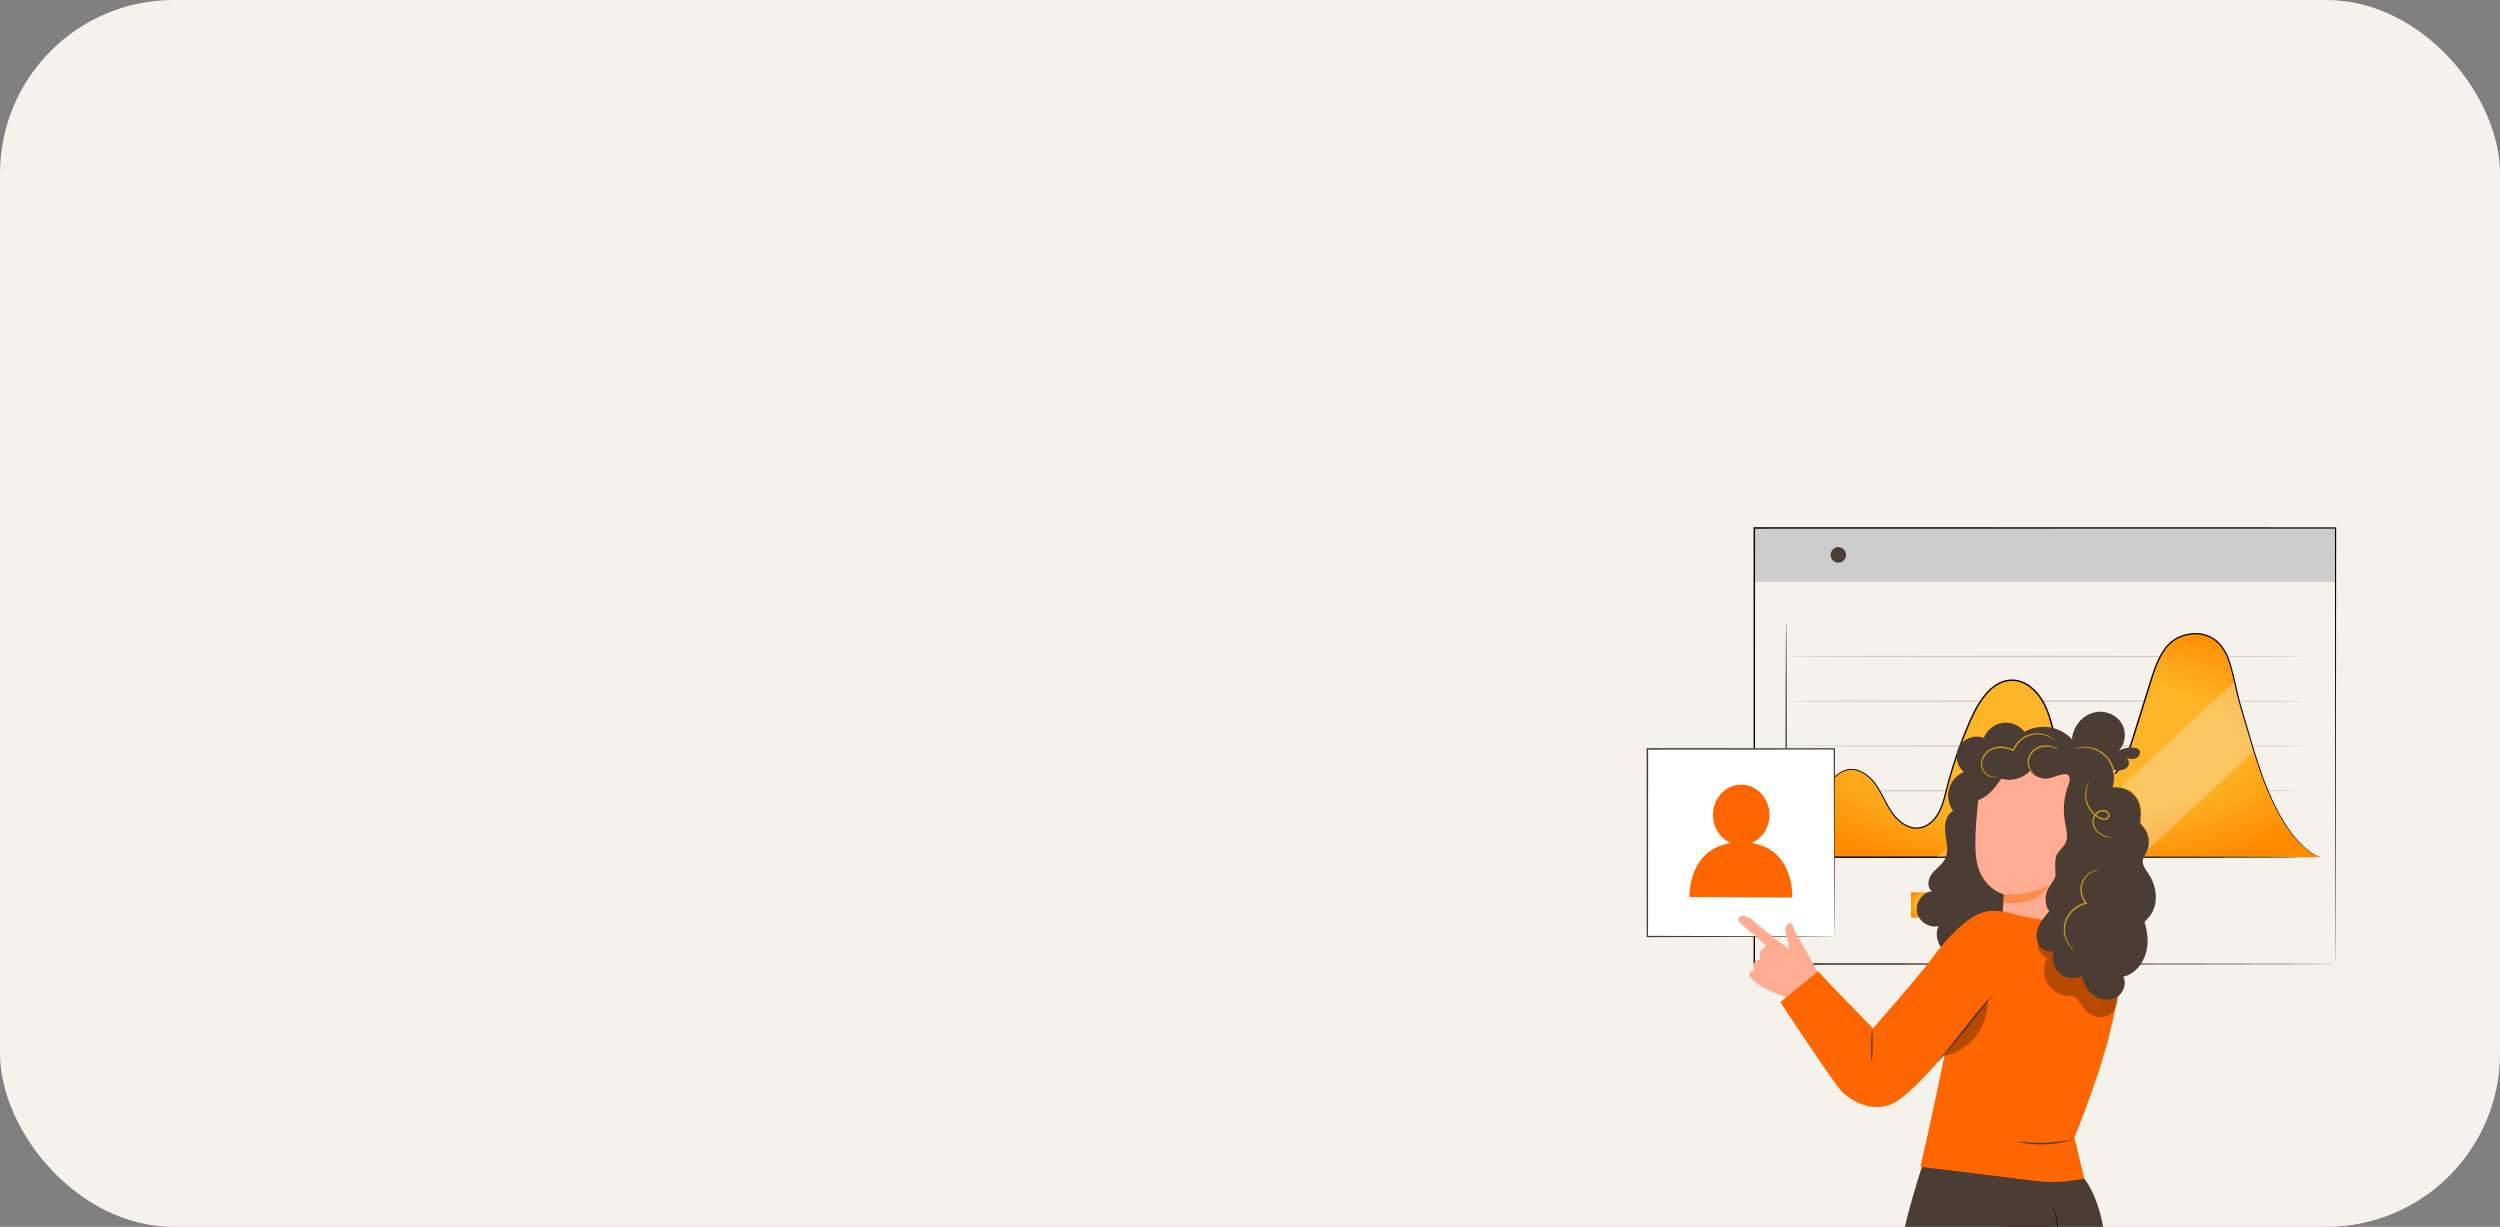 <?xml version="1.0" encoding="UTF-8"?> <svg xmlns="http://www.w3.org/2000/svg" width="216" height="106" viewBox="0 0 216 106" fill="none"><rect x="0" y="0" width="216" height="106" fill="#808080" stroke="none"/><g clip-path="url(#clip0_3696_12415)"><rect width="216" height="106" rx="15" fill="#F5F1EB"></rect><path d="M201.792 45.614H151.573V83.289H201.792V45.614Z" fill="#F5F1EB"></path><path d="M201.792 45.614H151.573V50.271H201.792V45.614Z" fill="#CCCCCC"></path><path d="M158.831 48.614C159.201 48.614 159.5 48.313 159.5 47.943C159.5 47.572 159.201 47.272 158.831 47.272C158.462 47.272 158.163 47.572 158.163 47.943C158.163 48.313 158.462 48.614 158.831 48.614Z" fill="#4B3D33"></path><path d="M201.792 83.29C201.792 83.29 201.788 83.053 201.786 82.6C201.785 82.147 201.783 81.476 201.78 80.6C201.777 78.847 201.772 76.275 201.766 72.99C201.76 66.425 201.75 57.013 201.738 45.614L201.792 45.668C187.631 45.672 170.287 45.676 151.577 45.68H151.573L151.638 45.614C151.636 59.154 151.634 71.98 151.632 83.29L151.573 83.23C166.444 83.242 178.991 83.253 187.823 83.26C192.242 83.266 195.731 83.272 198.118 83.276C199.31 83.279 200.227 83.281 200.848 83.283C201.157 83.284 201.392 83.285 201.551 83.286C201.71 83.287 201.792 83.29 201.792 83.29C201.792 83.29 201.714 83.292 201.558 83.293C201.4 83.294 201.168 83.295 200.862 83.297C200.244 83.298 199.331 83.301 198.143 83.304C195.759 83.307 192.275 83.313 187.861 83.32C179.02 83.327 166.459 83.337 151.573 83.349H151.513V83.29C151.511 71.98 151.509 59.154 151.507 45.614V45.548H151.573H151.577C170.287 45.553 187.63 45.557 201.792 45.56H201.846V45.614C201.834 57.027 201.825 66.451 201.818 73.024C201.812 76.303 201.807 78.871 201.804 80.622C201.801 81.493 201.799 82.161 201.798 82.612C201.796 83.061 201.792 83.29 201.792 83.29Z" fill="#0E0600"></path><path d="M199.026 68.319C199.026 68.356 189.032 68.385 176.706 68.385C164.376 68.385 154.385 68.356 154.385 68.319C154.385 68.283 164.376 68.254 176.706 68.254C189.032 68.254 199.026 68.283 199.026 68.319Z" fill="#CCCCCC"></path><path d="M199.026 64.452C199.026 64.488 189.032 64.517 176.706 64.517C164.376 64.517 154.385 64.488 154.385 64.452C154.385 64.415 164.376 64.386 176.706 64.386C189.032 64.386 199.026 64.416 199.026 64.452Z" fill="#CCCCCC"></path><path d="M199.026 60.584C199.026 60.62 189.032 60.65 176.706 60.65C164.376 60.65 154.385 60.62 154.385 60.584C154.385 60.547 164.376 60.518 176.706 60.518C189.032 60.518 199.026 60.547 199.026 60.584Z" fill="#CCCCCC"></path><path d="M199.026 56.716C199.026 56.753 189.032 56.782 176.706 56.782C164.376 56.782 154.385 56.753 154.385 56.716C154.385 56.68 164.376 56.651 176.706 56.651C189.032 56.651 199.026 56.68 199.026 56.716Z" fill="#CCCCCC"></path><path d="M195.889 68.175C195.019 66.068 194.422 63.766 193.755 61.583C193.174 59.683 193.12 58.795 192.622 57.191C191.837 54.663 189.759 54.383 188.248 55.068C186.902 55.679 186.321 57.267 185.875 58.696C185.34 60.405 184.806 62.114 184.272 63.823C184.019 64.633 183.76 65.455 183.294 66.161C182.829 66.866 182.12 67.452 181.292 67.561C179.927 67.742 178.705 66.595 178.121 65.326C177.537 64.058 177.376 62.628 176.854 61.332C176.332 60.035 175.258 58.792 173.882 58.767C172.187 58.736 171.036 60.471 170.331 62.04C169.444 64.015 168.728 66.069 168.194 68.171C168.012 68.888 167.847 69.621 167.484 70.262C167.122 70.903 166.52 71.451 165.798 71.54C164.868 71.654 164.004 70.989 163.462 70.21C162.921 69.432 162.589 68.517 162.034 67.748C161.48 66.979 160.588 66.34 159.664 66.502C158.834 66.647 158.241 67.377 157.75 68.073C156.425 69.953 155.275 71.962 154.322 74.062H200.496C198.37 73.327 196.759 70.282 195.889 68.175Z" fill="url(#paint0_radial_3696_12415)"></path><path d="M167.295 77.097H165.114V79.285H167.295V77.097Z" fill="url(#paint1_radial_3696_12415)"></path><path d="M180.932 78.191H169.561C169.422 78.191 169.31 78.078 169.31 77.939C169.31 77.8 169.422 77.688 169.561 77.688H180.932C181.071 77.688 181.183 77.8 181.183 77.939C181.183 78.078 181.071 78.191 180.932 78.191Z" fill="#0E0600"></path><path d="M198.493 74.062C198.493 74.062 198.437 74.066 198.327 74.069C198.213 74.07 198.051 74.073 197.84 74.075C197.406 74.078 196.776 74.082 195.965 74.088C194.332 74.093 191.977 74.1 189.069 74.109C183.243 74.114 175.202 74.12 166.321 74.128C162.071 74.126 158.014 74.125 154.321 74.123H154.26V74.062C154.27 68.125 154.278 63.064 154.284 59.483C154.291 57.698 154.298 56.281 154.302 55.307C154.306 54.825 154.309 54.453 154.311 54.196C154.313 54.073 154.315 53.979 154.316 53.91C154.318 53.846 154.321 53.814 154.321 53.814C154.321 53.814 154.325 53.846 154.326 53.91C154.328 53.979 154.329 54.073 154.331 54.196C154.334 54.453 154.337 54.825 154.341 55.307C154.345 56.281 154.351 57.698 154.358 59.483C154.364 63.064 154.372 68.125 154.382 74.062L154.321 74.001C158.014 73.999 162.071 73.998 166.321 73.996C175.202 74.003 183.243 74.01 189.069 74.015C191.977 74.024 194.332 74.031 195.964 74.036C196.775 74.041 197.406 74.046 197.839 74.048C198.05 74.051 198.213 74.053 198.327 74.055C198.437 74.058 198.493 74.062 198.493 74.062Z" fill="#0E0600"></path><g opacity="0.3"><path d="M193.07 58.89L176.682 74.062H184.876L194.742 64.896L193.07 58.89Z" fill="#F5F1EB"></path></g><g opacity="0.3"><path d="M178.633 66.186L169.617 74.062H167.295L177.942 64.899L178.87 66.476" fill="#F5F1EB"></path></g><path d="M154.322 74.062C154.322 74.062 154.772 72.94 155.838 71.036C156.376 70.088 157.069 68.947 157.983 67.694C158.219 67.387 158.486 67.078 158.825 66.831C159.16 66.582 159.589 66.416 160.04 66.438C160.49 66.458 160.929 66.651 161.303 66.932C161.679 67.212 161.999 67.583 162.259 67.998C162.792 68.819 163.132 69.812 163.837 70.598C164.192 70.979 164.636 71.314 165.16 71.445C165.42 71.508 165.697 71.517 165.962 71.455C166.227 71.394 166.479 71.267 166.7 71.097C167.148 70.756 167.47 70.26 167.682 69.716C167.9 69.171 168.027 68.583 168.181 67.991C168.486 66.807 168.859 65.603 169.305 64.392C169.528 63.787 169.77 63.18 170.03 62.573C170.289 61.966 170.567 61.352 170.926 60.776C171.286 60.203 171.713 59.646 172.284 59.236C172.568 59.034 172.885 58.865 173.231 58.779C173.577 58.696 173.941 58.68 174.294 58.748C175.005 58.885 175.618 59.341 176.077 59.892C176.542 60.445 176.871 61.111 177.096 61.802C177.328 62.493 177.488 63.207 177.688 63.911C177.891 64.611 178.126 65.317 178.533 65.928C178.937 66.534 179.481 67.066 180.147 67.337C180.807 67.617 181.581 67.551 182.18 67.171C182.789 66.803 183.235 66.221 183.546 65.591C183.86 64.958 184.061 64.28 184.271 63.611C184.69 62.273 185.102 60.958 185.505 59.671C185.709 59.028 185.895 58.387 186.123 57.764C186.35 57.142 186.628 56.538 187.02 56.014C187.216 55.753 187.442 55.514 187.704 55.323C187.964 55.128 188.258 54.988 188.557 54.883C188.858 54.779 189.171 54.721 189.484 54.696C189.798 54.677 190.111 54.708 190.414 54.774C191.015 54.93 191.56 55.274 191.932 55.748C192.317 56.214 192.551 56.77 192.718 57.319C193.056 58.42 193.24 59.516 193.512 60.541C193.644 61.056 193.798 61.552 193.945 62.041C194.088 62.531 194.229 63.009 194.367 63.477C194.91 65.348 195.435 67.032 196.047 68.453C196.654 69.874 197.309 71.042 197.958 71.914C198.603 72.789 199.242 73.359 199.722 73.666C199.967 73.811 200.157 73.919 200.295 73.97C200.429 74.028 200.497 74.061 200.497 74.061C200.497 74.061 200.426 74.037 200.29 73.982C200.149 73.935 199.957 73.831 199.708 73.689C199.22 73.386 198.571 72.819 197.918 71.944C197.259 71.073 196.595 69.904 195.98 68.482C195.36 67.059 194.827 65.373 194.278 63.503C194.139 63.036 193.997 62.558 193.852 62.069C193.704 61.582 193.548 61.083 193.414 60.567C193.138 59.536 192.952 58.443 192.614 57.351C192.447 56.808 192.218 56.27 191.846 55.82C191.485 55.362 190.963 55.036 190.387 54.886C190.095 54.823 189.794 54.793 189.491 54.813C189.189 54.838 188.887 54.894 188.596 54.995C188.009 55.188 187.489 55.571 187.116 56.087C186.736 56.596 186.463 57.19 186.238 57.806C186.013 58.422 185.828 59.065 185.624 59.708C185.222 60.995 184.811 62.31 184.394 63.649C184.184 64.317 183.982 65.002 183.661 65.649C183.345 66.292 182.883 66.898 182.247 67.282C181.931 67.472 181.572 67.608 181.198 67.632C180.824 67.665 180.444 67.599 180.097 67.458C179.399 67.172 178.839 66.623 178.424 66C178.004 65.369 177.766 64.651 177.562 63.946C177.36 63.238 177.201 62.526 176.973 61.843C176.751 61.16 176.43 60.514 175.977 59.974C175.531 59.438 174.942 59.003 174.269 58.874C173.936 58.81 173.59 58.824 173.263 58.903C172.935 58.984 172.632 59.144 172.358 59.339C171.808 59.733 171.388 60.278 171.033 60.841C170.678 61.41 170.403 62.015 170.144 62.621C169.884 63.226 169.642 63.83 169.419 64.434C168.973 65.64 168.6 66.839 168.294 68.019C168.139 68.607 168.01 69.2 167.787 69.757C167.569 70.312 167.234 70.829 166.766 71.183C166.535 71.36 166.268 71.495 165.986 71.559C165.704 71.625 165.41 71.614 165.136 71.547C164.583 71.406 164.126 71.058 163.763 70.666C163.041 69.854 162.706 68.858 162.182 68.047C161.926 67.637 161.616 67.276 161.25 67.002C160.888 66.727 160.465 66.541 160.037 66.521C159.607 66.498 159.198 66.654 158.871 66.893C158.541 67.132 158.277 67.435 158.041 67.738C157.126 68.981 156.427 70.119 155.883 71.061C155.341 72.005 154.96 72.76 154.706 73.274C154.582 73.53 154.487 73.726 154.422 73.862C154.357 73.995 154.322 74.062 154.322 74.062Z" fill="#0E0600"></path><path d="M158.488 64.703H142.334V80.915H158.488V64.703Z" fill="white"></path><path d="M158.488 80.915C158.488 80.915 158.486 80.887 158.485 80.837C158.484 80.782 158.483 80.707 158.482 80.611C158.48 80.409 158.478 80.117 158.475 79.737C158.472 78.971 158.466 77.855 158.46 76.437C158.453 73.6 158.443 69.555 158.431 64.703L158.488 64.76C153.792 64.762 148.249 64.765 142.335 64.769H142.334L142.399 64.703C142.396 70.639 142.393 76.202 142.391 80.915L142.334 80.858C147.169 80.87 151.2 80.88 154.027 80.887C155.44 80.893 156.551 80.898 157.315 80.902C157.693 80.904 157.984 80.907 158.185 80.908C158.281 80.91 158.355 80.911 158.41 80.912C158.461 80.913 158.488 80.915 158.488 80.915C158.489 80.916 158.465 80.917 158.416 80.918C158.363 80.919 158.291 80.92 158.198 80.921C157.999 80.923 157.712 80.925 157.339 80.928C156.578 80.932 155.471 80.936 154.063 80.943C151.227 80.95 147.184 80.96 142.334 80.972L142.277 80.972V80.915C142.275 76.203 142.272 70.639 142.269 64.703V64.638H142.334H142.336C148.25 64.641 153.792 64.644 158.488 64.646H158.545L158.545 64.703C158.533 69.57 158.523 73.628 158.516 76.474C158.51 77.886 158.505 78.998 158.501 79.761C158.498 80.136 158.496 80.424 158.495 80.624C158.493 80.717 158.492 80.79 158.491 80.843C158.49 80.892 158.489 80.916 158.488 80.915Z" fill="#4B3D33"></path><path d="M151.331 72.835C152.235 72.454 152.877 71.519 152.883 70.417C152.888 68.974 151.8 67.798 150.451 67.792C149.103 67.786 148.005 68.951 147.999 70.394C147.994 71.507 148.641 72.453 149.555 72.835C145.797 73.403 145.967 77.502 145.967 77.502L154.854 77.543C154.853 77.543 155.056 73.399 151.331 72.835Z" fill="#FF6600"></path><path d="M184.819 64.793C184.718 64.667 184.548 64.624 184.388 64.605C183.928 64.552 183.453 64.644 183.046 64.866C183.655 64.271 183.755 63.241 183.317 62.51C182.879 61.779 181.967 61.386 181.127 61.514C180.287 61.642 179.552 62.258 179.222 63.044C178.891 63.83 178.952 64.757 179.33 65.522L180.73 65.891C181.375 66.332 182.154 66.573 182.935 66.571C183.248 66.57 183.591 66.517 183.803 66.285C184.014 66.052 183.979 65.596 183.68 65.501C183.968 65.565 184.279 65.628 184.552 65.513C184.825 65.397 185.005 65.024 184.819 64.793Z" fill="#4B3D33"></path><path d="M177.551 62.946C176.685 62.677 175.711 62.778 174.917 63.219C174.476 62.649 173.716 62.346 173.005 62.455C172.294 62.564 171.659 63.081 171.408 63.758C170.651 63.451 169.695 63.777 169.281 64.482C168.867 65.187 169.046 66.184 169.68 66.7C169.062 66.958 168.574 67.512 168.397 68.16C168.219 68.808 168.355 69.535 168.755 70.073C168.093 70.395 167.98 71.295 168.078 72.027C168.175 72.759 168.385 73.543 168.058 74.205C167.806 74.716 167.285 75.032 166.929 75.476C166.572 75.921 166.448 76.686 166.93 76.987C166.108 77.098 165.473 77.977 165.624 78.796C165.774 79.615 166.679 80.208 167.487 80.018C167.217 80.594 167.333 81.304 167.687 81.832C168.041 82.361 168.602 82.722 169.198 82.938C170.914 83.561 172.994 82.973 174.132 81.541L179.571 64.664C179.165 63.85 178.418 63.215 177.551 62.946Z" fill="#4B3D33"></path><path d="M180.138 67.622L180.211 66.712L174.817 65.341C173.146 65.06 171.225 66.643 171.017 68.331C170.786 70.206 170.578 72.505 170.716 73.923C170.993 76.774 173.129 77.264 173.129 77.264L172.972 80.068L179.192 80.523L180.138 67.622Z" fill="#FFAC92"></path><g opacity="0.5"><path d="M173.129 77.271C173.129 77.271 175.112 77.508 177.055 76.49C177.055 76.49 175.986 78.41 173.089 77.976L173.129 77.271Z" fill="#FF6600"></path></g><path d="M171.028 66.299C171.662 65.466 172.583 64.855 173.597 64.597L178.154 65.172L178.542 65.165C178.627 64.877 179.111 64.726 179.111 64.726C179.54 64.397 181.023 64.379 182.056 65.463C182.429 65.854 182.694 66.838 182.703 67.379C182.706 67.584 182.487 67.865 182.658 67.978C182.718 68.017 183.211 68.007 183.28 68.022C184.439 68.277 185.164 69.308 184.954 70.85C184.943 70.928 184.916 71.005 184.929 71.083C184.949 71.205 185.047 71.296 185.132 71.386C185.684 71.972 185.817 72.915 185.451 73.632C185.338 73.853 185.181 74.06 185.141 74.306C185.071 74.746 185.391 75.138 185.639 75.507C186.383 76.615 186.542 78.225 185.67 79.233C185.457 79.478 185.184 79.697 185.104 80.011C185.066 80.165 185.078 80.327 185.079 80.486C185.085 81.29 184.662 82.191 183.878 82.36C183.443 82.454 182.915 82.331 182.605 82.652C182.471 82.792 182.414 82.987 182.328 83.162C182 83.828 181.161 84.19 180.454 83.971C179.747 83.753 179.512 80.874 179.615 80.138C178.758 79.826 178.125 79.77 178.165 78.857C178.165 78.857 178.297 77.284 178.043 76.519C177.79 75.753 178.298 74.123 178.588 73.331C178.878 72.54 178.533 70.697 178.455 69.964C178.442 69.836 178.467 69.614 178.516 69.337L178.515 69.338C178.515 69.337 178.516 69.336 178.516 69.336C178.548 69.158 178.589 68.957 178.638 68.742C178.656 68.542 178.82 67.472 178.817 67.285C178.806 66.592 177.95 66.963 177.295 67.183C177.137 67.237 176.971 67.267 176.805 67.272C176.266 67.287 175.727 67.03 175.397 66.603C174.78 67.263 173.781 67.538 172.914 67.284C172.562 67.777 172.205 68.276 171.736 68.659C171.268 69.043 170.668 69.302 170.068 69.235C170.048 68.186 170.393 67.133 171.028 66.299Z" fill="#4B3D33"></path><path d="M166.095 100.703C166.095 100.703 163.486 108.285 163.396 113.925C163.306 119.565 163.216 128.534 164.386 138.428C165.555 148.321 166.095 152.297 166.095 152.297H172.032C172.032 152.297 172.661 146.102 172.571 140.554C172.481 135.007 172.049 133.25 172.58 127.147C173.111 121.045 173.951 117.379 174.836 115.53C174.836 115.53 177.286 112.607 177.466 108.597C177.646 104.586 176.232 101.14 176.232 101.14L166.095 100.703Z" fill="#4B3D33"></path><path d="M171.37 111.34C171.469 111.644 173.231 124.075 174.516 129.557C175.801 135.04 177.231 136.491 177.481 140.951C177.77 146.081 179.173 152.297 179.173 152.297H185.495C185.495 152.297 184.606 142.815 183.717 135.403C182.828 127.991 181.544 118.853 181.741 116.112C181.939 113.371 182.433 109.985 181.741 106.144C181.05 102.304 179.555 101.291 179.555 101.291L174.192 101.047L171.37 111.34Z" fill="#4B3D33"></path><path d="M177.321 104.23C177.325 104.228 177.358 104.294 177.419 104.423C177.487 104.549 177.551 104.748 177.633 105.007C177.779 105.528 177.876 106.313 177.841 107.279C177.811 108.244 177.651 109.39 177.322 110.624C177.155 111.24 176.936 111.878 176.632 112.506C176.329 113.135 175.908 113.727 175.49 114.325C174.631 115.513 174.206 116.866 173.885 118.087C173.572 119.317 173.405 120.451 173.285 121.404C173.168 122.358 173.098 123.134 173.046 123.67C173.02 123.928 172.999 124.133 172.984 124.286C172.969 124.427 172.958 124.501 172.954 124.5C172.949 124.5 172.951 124.426 172.958 124.284C172.967 124.131 172.979 123.924 172.995 123.665C173.031 123.128 173.087 122.351 173.192 121.393C173.301 120.437 173.459 119.297 173.767 118.057C173.921 117.438 174.115 116.795 174.365 116.146C174.493 115.822 174.637 115.497 174.806 115.179C174.977 114.862 175.173 114.553 175.381 114.249C175.803 113.647 176.216 113.067 176.516 112.448C176.817 111.831 177.035 111.202 177.205 110.591C177.537 109.369 177.706 108.232 177.748 107.275C177.795 106.317 177.713 105.539 177.584 105.02C177.51 104.762 177.455 104.562 177.395 104.434C177.342 104.302 177.316 104.232 177.321 104.23Z" fill="#0E0600"></path><path d="M152.188 85.221C153.279 85.875 155.248 86.487 155.248 86.487L157.454 84.717C157.454 84.717 155.876 81.821 155.367 81.001C155.23 80.779 155.021 80.36 154.956 80.125C154.785 79.508 154.334 79.771 154.251 80.256C154.228 80.393 154.324 80.859 154.389 81.038C154.586 81.584 154.543 81.977 154.543 81.977C154.543 81.977 154.381 81.839 153.985 81.571C153.553 81.279 152.092 80.057 151.475 79.545C150.553 78.781 150.088 79.255 150.209 79.55C150.358 79.918 152.646 81.526 152.564 81.801C152.564 81.801 152.124 82.052 152.062 82.339C151.999 82.625 152.066 82.908 152.066 82.908C152.066 82.908 151.653 82.949 151.543 83.215C151.432 83.481 151.574 83.856 151.574 83.856C151.574 83.856 151.191 83.891 151.147 84.1C151.104 84.308 151.369 84.729 152.188 85.221Z" fill="#FFAC92"></path><path d="M157.086 83.922C157.119 84.022 161.819 88.85 161.819 88.85C161.819 88.85 165.741 84.417 166.935 82.786C168.129 81.155 169.939 79.155 171.498 78.781C173.057 78.406 175.222 79.414 175.222 79.414L172.462 85.111L168.976 89.921C168.976 89.921 165.21 94.668 163.419 95.4C161.628 96.133 159.874 95.081 159.111 94.282C158.348 93.484 153.823 86.581 153.823 86.581L157.086 83.922Z" fill="#FF6600"></path><path d="M183.269 80.661L172.455 78.781C172.455 78.781 169.452 84.086 168.329 89.66C167.205 95.235 165.925 100.805 165.925 100.805L175.914 102.04C176.954 102.168 178.007 102.154 179.043 101.997L180.084 101.839L179.228 98.299C180.656 94.721 181.698 91.665 182.317 89.141C183.659 83.664 183.269 80.661 183.269 80.661Z" fill="#FF6600"></path><path d="M172.204 85.962C172.21 85.969 172.147 86.053 172.028 86.2C171.89 86.369 171.721 86.576 171.521 86.822C171.093 87.346 170.512 88.08 169.869 88.89C169.226 89.701 168.632 90.427 168.185 90.937C167.961 91.193 167.777 91.396 167.645 91.532C167.513 91.669 167.437 91.742 167.431 91.736C167.424 91.73 167.487 91.645 167.606 91.498C167.744 91.329 167.913 91.122 168.113 90.876C168.542 90.352 169.122 89.618 169.766 88.807C170.409 87.997 171.002 87.271 171.45 86.761C171.673 86.505 171.857 86.302 171.989 86.165C172.121 86.029 172.197 85.956 172.204 85.962Z" fill="#4B3D33"></path><path d="M179.064 98.46C179.068 98.476 178.812 98.563 178.386 98.656C177.96 98.749 177.361 98.84 176.695 98.866C176.028 98.892 175.424 98.847 174.992 98.787C174.56 98.728 174.298 98.66 174.301 98.644C174.304 98.625 174.571 98.659 175.002 98.695C175.433 98.731 176.031 98.76 176.69 98.735C177.349 98.709 177.942 98.634 178.369 98.564C178.796 98.496 179.059 98.441 179.064 98.46Z" fill="#4B3D33"></path><path d="M161.714 91.726C161.677 91.726 161.657 91.11 161.667 90.351C161.678 89.592 161.716 88.977 161.753 88.978C161.789 88.978 161.81 89.594 161.799 90.353C161.788 91.112 161.75 91.727 161.714 91.726Z" fill="#4B3D33"></path><g opacity="0.3"><path d="M182.921 81.893L176.164 81.288C175.918 81.859 176.28 82.607 176.879 82.766C176.516 83.406 176.505 84.232 176.85 84.882C177.194 85.532 177.884 85.984 178.615 86.039C178.796 86.053 178.983 86.045 179.154 86.107C179.528 86.242 179.707 86.655 179.932 86.985C180.228 87.419 180.677 87.761 181.192 87.862C181.706 87.962 182.281 87.795 182.613 87.389C182.944 86.984 183 86.426 183.025 85.903C183.092 84.566 183.056 83.224 182.921 81.893Z" fill="#0E0600"></path></g><g opacity="0.3"><path d="M167.92 91.255C169.022 91.031 170.037 90.401 170.73 89.513C171.423 88.624 171.788 87.484 171.74 86.357C170.325 87.896 169.133 89.868 167.92 91.255Z" fill="#0E0600"></path></g><path d="M184.473 77.713L178.707 71.273C178.918 72.907 178.304 74.533 177.567 76.006C177.147 76.844 176.679 77.841 177.12 78.667C176.759 79.071 176.394 79.482 176.167 79.973C175.94 80.464 175.868 81.056 176.105 81.543C176.342 82.029 176.944 82.348 177.448 82.153C177.209 82.81 177.406 83.603 177.924 84.07C178.442 84.538 179.248 84.651 179.874 84.343C180.031 85.008 180.389 85.645 180.952 86.029C181.515 86.413 182.297 86.503 182.883 86.156C183.47 85.809 183.768 84.993 183.453 84.388C184.722 84.106 185.514 82.734 185.552 81.43C185.589 80.127 185.044 78.884 184.473 77.713Z" fill="#4B3D33"></path><g opacity="0.7"><path d="M172.548 67.093C172.549 67.097 172.517 67.11 172.452 67.131C172.388 67.147 172.287 67.166 172.159 67.151C171.908 67.129 171.52 66.965 171.286 66.549C171.168 66.345 171.119 66.075 171.165 65.802C171.211 65.528 171.35 65.255 171.561 65.03C171.77 64.803 172.062 64.628 172.389 64.553C172.715 64.474 173.069 64.483 173.411 64.563C173.61 64.611 173.801 64.681 173.973 64.764L173.884 64.798C174.127 64.202 174.6 63.77 175.092 63.549C175.587 63.322 176.096 63.319 176.484 63.403C176.878 63.488 177.163 63.653 177.34 63.782C177.429 63.847 177.493 63.904 177.533 63.946C177.574 63.986 177.593 64.01 177.59 64.013C177.583 64.021 177.495 63.939 177.313 63.822C177.132 63.707 176.848 63.56 176.467 63.489C176.09 63.419 175.607 63.432 175.14 63.655C174.676 63.87 174.231 64.286 174.005 64.847L173.979 64.911L173.916 64.881C173.752 64.803 173.57 64.737 173.381 64.692C173.056 64.615 172.722 64.606 172.418 64.679C172.113 64.748 171.847 64.906 171.648 65.114C171.45 65.32 171.319 65.572 171.272 65.821C171.226 66.071 171.264 66.314 171.367 66.505C171.572 66.894 171.93 67.065 172.165 67.1C172.41 67.141 172.545 67.075 172.548 67.093Z" fill="#FFBF1A"></path></g><g opacity="0.7"><path d="M184.772 71.143C184.762 71.138 184.821 71.024 184.882 70.802C184.942 70.582 184.998 70.244 184.933 69.835C184.87 69.431 184.673 68.95 184.258 68.588C183.853 68.225 183.244 67.981 182.607 68.048L182.51 68.058L182.537 67.964C182.591 67.778 182.626 67.576 182.637 67.37C182.672 66.654 182.413 65.972 182.011 65.504C181.612 65.026 181.077 64.779 180.624 64.671C180.164 64.563 179.775 64.592 179.515 64.637C179.254 64.684 179.116 64.738 179.111 64.726C179.11 64.722 179.143 64.706 179.209 64.679C179.274 64.65 179.374 64.619 179.505 64.587C179.766 64.526 180.166 64.48 180.644 64.58C181.114 64.679 181.677 64.927 182.102 65.425C182.529 65.912 182.805 66.624 182.768 67.376C182.757 67.593 182.72 67.806 182.662 68.002L182.593 67.918C183.274 67.849 183.913 68.113 184.336 68.5C184.769 68.889 184.967 69.402 185.02 69.823C185.076 70.249 185.004 70.595 184.928 70.816C184.891 70.927 184.853 71.01 184.823 71.064C184.793 71.118 184.776 71.145 184.772 71.143Z" fill="#FFBF1A"></path></g><g opacity="0.7"><path d="M175.772 66.876C175.768 66.882 175.705 66.859 175.61 66.783C175.516 66.709 175.395 66.576 175.302 66.377C175.212 66.18 175.153 65.915 175.198 65.625C175.242 65.335 175.404 65.039 175.651 64.814C175.898 64.589 176.201 64.455 176.486 64.415C176.771 64.371 177.031 64.407 177.237 64.464C177.444 64.523 177.6 64.602 177.7 64.665C177.801 64.729 177.849 64.775 177.845 64.781C177.833 64.802 177.616 64.647 177.215 64.554C177.015 64.511 176.769 64.488 176.505 64.534C176.242 64.578 175.967 64.705 175.739 64.911C175.512 65.118 175.362 65.385 175.317 65.645C175.27 65.907 175.314 66.153 175.387 66.341C175.542 66.724 175.79 66.857 175.772 66.876Z" fill="#FFBF1A"></path></g><g opacity="0.7"><path d="M179.266 82.174C179.263 82.178 179.236 82.161 179.185 82.125C179.134 82.09 179.065 82.03 178.981 81.948C178.815 81.782 178.599 81.506 178.452 81.105C178.305 80.71 178.236 80.179 178.4 79.632C178.563 79.09 178.961 78.557 179.533 78.237C179.759 78.11 180.001 78.022 180.241 77.978L180.205 78.086C179.821 77.656 179.696 77.087 179.765 76.614C179.829 76.131 180.098 75.76 180.367 75.535C180.639 75.307 180.913 75.207 181.1 75.165C181.194 75.144 181.269 75.135 181.319 75.134C181.369 75.132 181.396 75.133 181.396 75.137C181.397 75.148 181.292 75.157 181.112 75.21C180.933 75.265 180.675 75.373 180.423 75.6C180.173 75.824 179.931 76.178 179.878 76.629C179.82 77.073 179.945 77.605 180.301 77.998L180.379 78.085L180.265 78.106C180.039 78.148 179.811 78.232 179.597 78.353C179.056 78.655 178.676 79.157 178.516 79.668C178.355 80.182 178.409 80.69 178.539 81.075C178.67 81.464 178.868 81.74 179.018 81.913C179.171 82.085 179.274 82.164 179.266 82.174Z" fill="#FFBF1A"></path></g><path d="M179.171 68.004L178.991 67.188C178.38 68.353 178.173 69.726 178.412 71.02C178.524 71.622 178.723 72.268 178.464 72.822C178.286 73.2 177.923 73.459 177.715 73.821C177.451 74.279 177.646 75.485 177.578 75.723C177.424 76.264 176.902 76.61 176.779 77.263C176.655 77.917 176.812 78.707 177.397 79.02C178.499 77.196 179.627 75.301 179.886 73.183C180.1 71.439 179.704 69.678 179.171 68.004Z" fill="#4B3D33"></path><g opacity="0.7"><path d="M182.512 72.376C182.512 72.38 182.48 72.383 182.418 72.381C182.357 72.379 182.266 72.373 182.15 72.353C181.924 72.313 181.577 72.227 181.248 71.946C181.088 71.805 180.94 71.612 180.853 71.37C180.767 71.133 180.745 70.836 180.867 70.566C180.984 70.302 181.226 70.063 181.547 69.997C181.706 69.968 181.88 69.979 182.033 70.067C182.186 70.15 182.299 70.335 182.268 70.526C182.254 70.622 182.197 70.709 182.12 70.765C182.042 70.819 181.951 70.841 181.866 70.845C181.696 70.852 181.536 70.805 181.397 70.733C181.122 70.593 180.89 70.4 180.707 70.186C180.336 69.758 180.177 69.245 180.162 68.823C180.143 68.397 180.244 68.06 180.336 67.845C180.383 67.737 180.427 67.657 180.46 67.605C180.494 67.554 180.513 67.528 180.517 67.53C180.528 67.536 180.461 67.647 180.384 67.864C180.309 68.079 180.225 68.409 180.255 68.817C180.281 69.222 180.442 69.704 180.798 70.106C180.974 70.308 181.196 70.487 181.455 70.617C181.579 70.681 181.722 70.721 181.86 70.715C181.998 70.712 182.119 70.633 182.139 70.505C182.159 70.378 182.085 70.243 181.968 70.18C181.852 70.112 181.704 70.1 181.572 70.124C181.302 70.177 181.083 70.384 180.977 70.616C180.868 70.85 180.881 71.115 180.956 71.334C181.031 71.556 181.164 71.74 181.31 71.877C181.61 72.15 181.942 72.249 182.161 72.303C182.385 72.355 182.513 72.365 182.512 72.376Z" fill="#FFBF1A"></path></g></g><defs><radialGradient id="paint0_radial_3696_12415" cx="0" cy="0" r="1" gradientUnits="userSpaceOnUse" gradientTransform="translate(177.409 64.404) rotate(90) scale(11.457 27.389)"><stop offset="0.554" stop-color="#FDB527"></stop><stop offset="1" stop-color="#FF8A00"></stop></radialGradient><radialGradient id="paint1_radial_3696_12415" cx="0" cy="0" r="1" gradientUnits="userSpaceOnUse" gradientTransform="translate(166.205 78.191) rotate(90) scale(1.298 1.293)"><stop offset="0.554" stop-color="#FDB527"></stop><stop offset="1" stop-color="#FF8A00"></stop></radialGradient><clipPath id="clip0_3696_12415"><rect width="216" height="106" rx="15" fill="white"></rect></clipPath></defs></svg> 